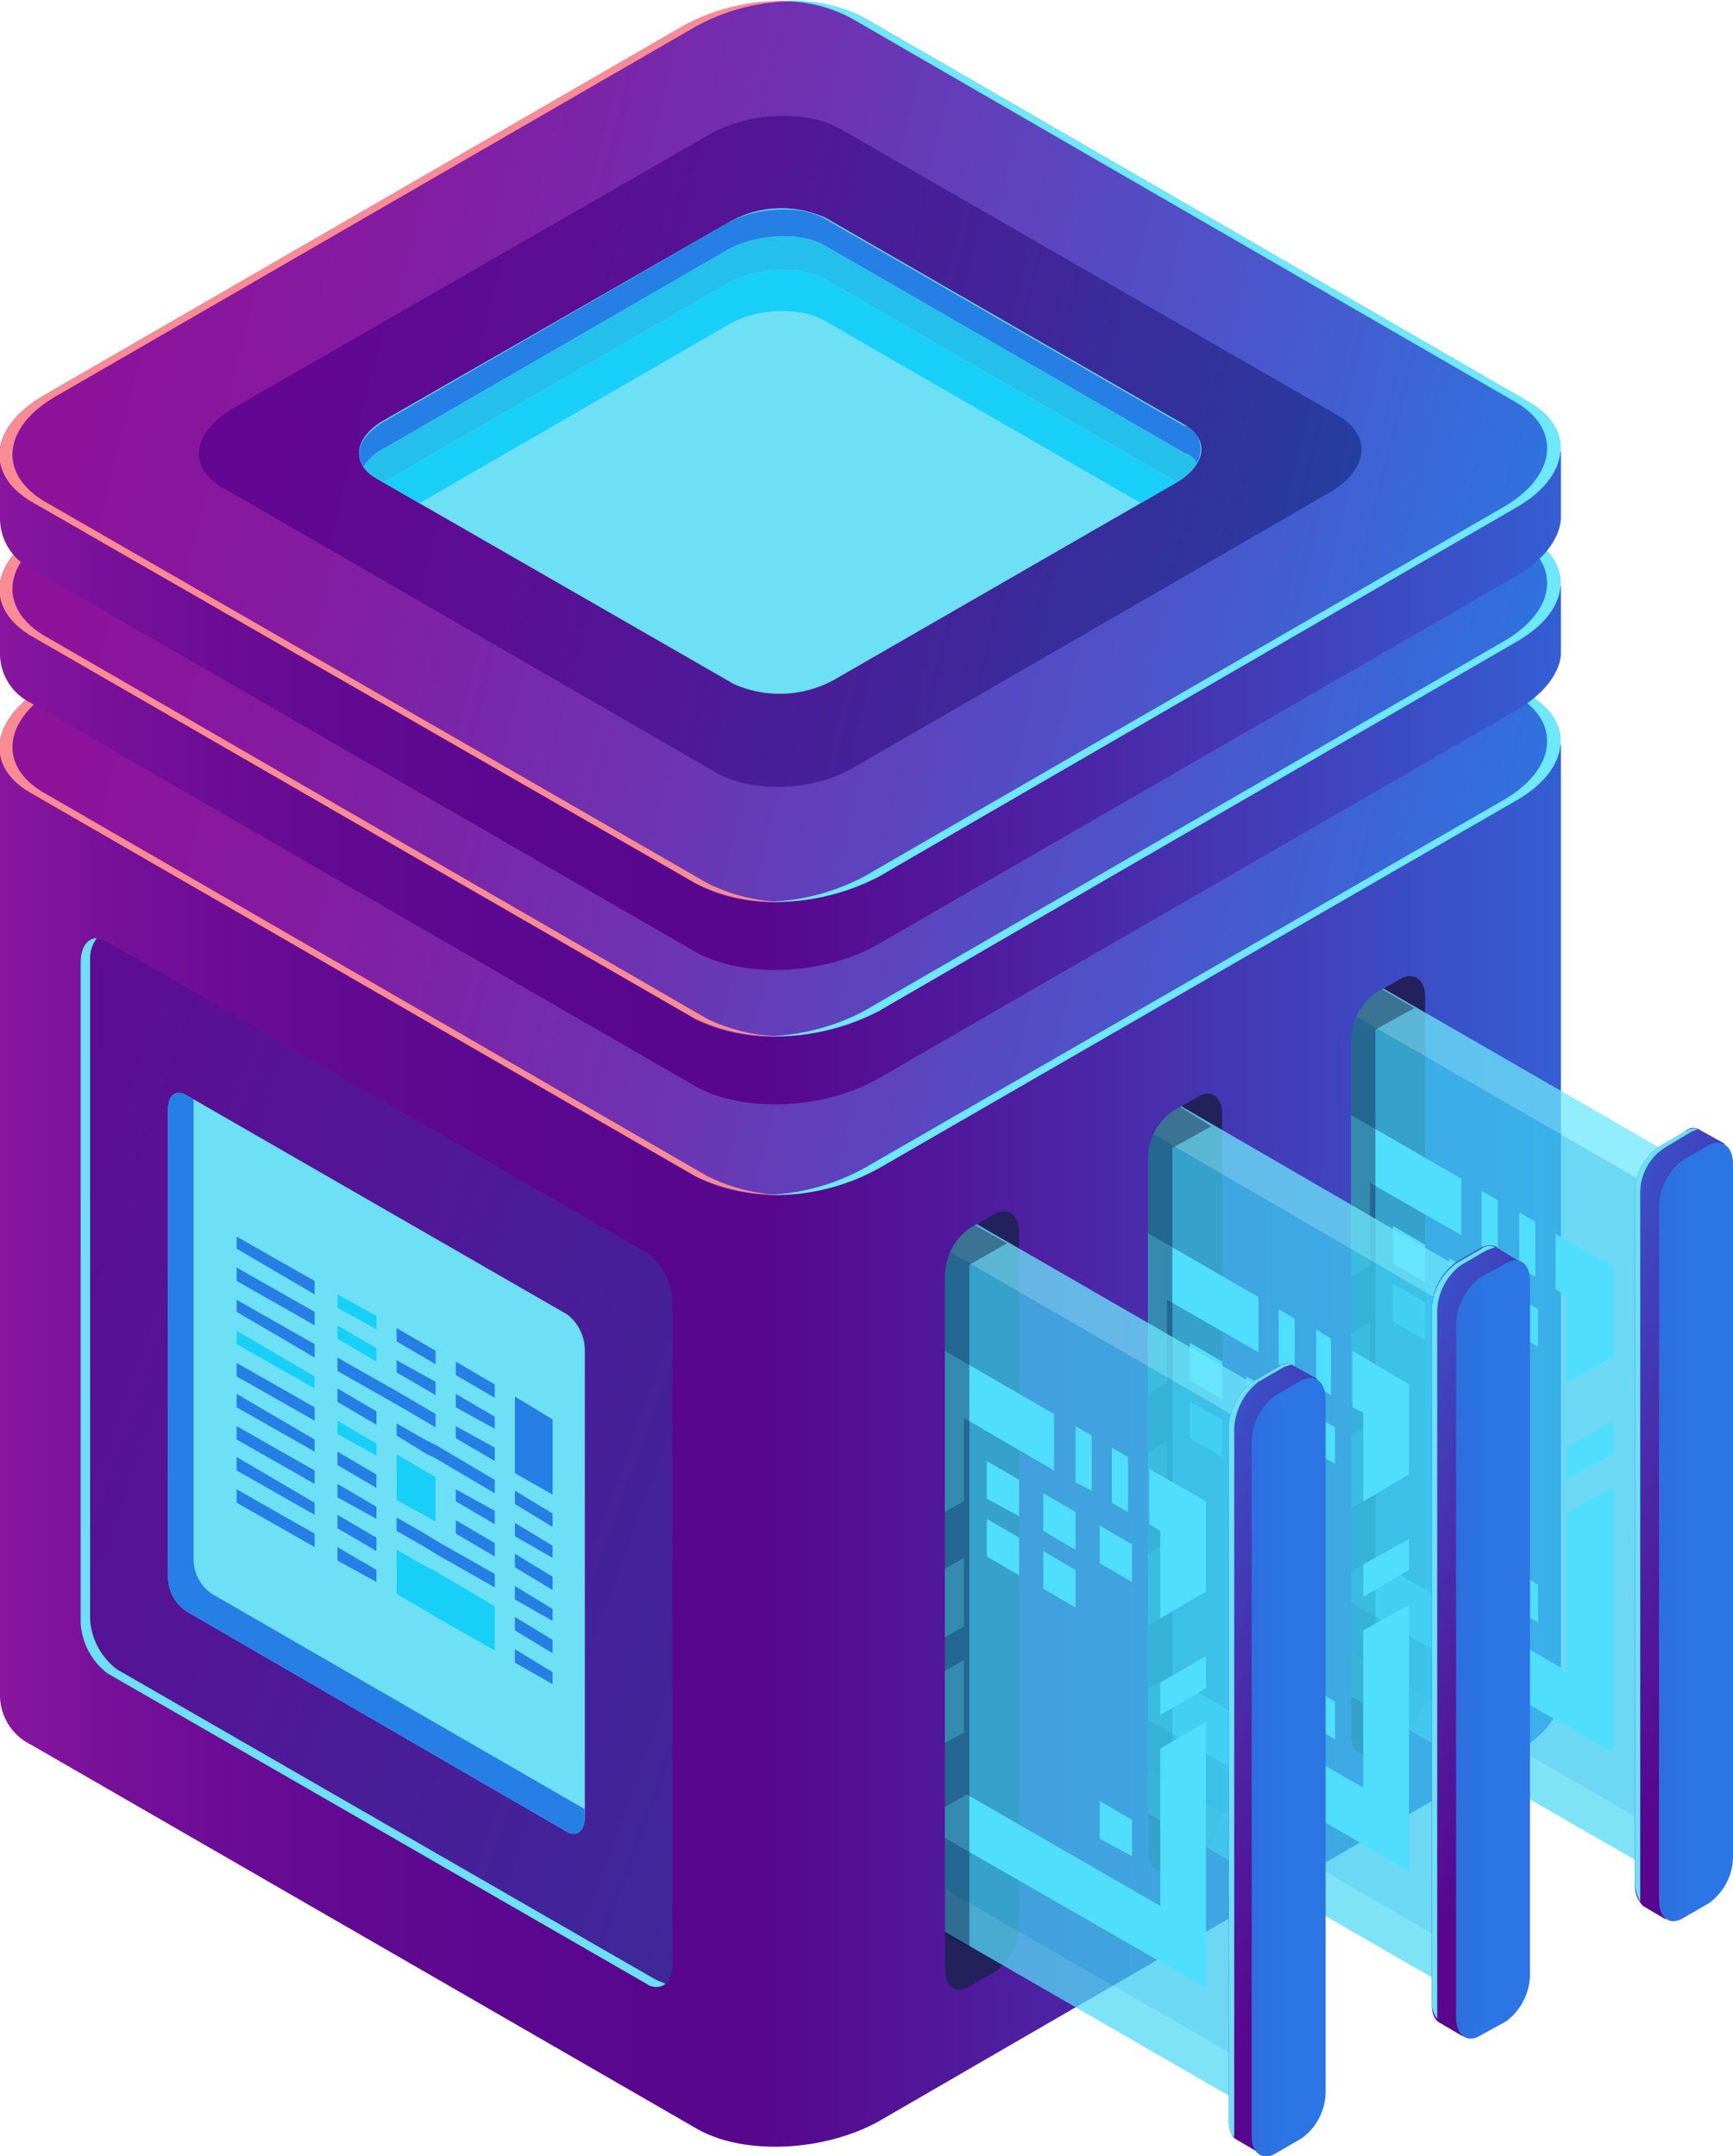 <svg id="Layer_1" data-name="Layer 1" xmlns="http://www.w3.org/2000/svg" xmlns:xlink="http://www.w3.org/1999/xlink" viewBox="0 0 128.9 160.4"><defs><style>.cls-1{fill:none;}.cls-2{fill:url(#linear-gradient);}.cls-3{fill:url(#linear-gradient-2);}.cls-4{fill:#f88b93;}.cls-23,.cls-5{fill:#6ee8fc;}.cls-6{fill:url(#linear-gradient-3);}.cls-7{fill:#6de0f6;}.cls-8{clip-path:url(#clip-path);}.cls-9{fill:#267fe5;}.cls-10,.cls-24{fill:#25bfec;}.cls-11{fill:#18d0f7;}.cls-12{fill:url(#linear-gradient-4);}.cls-13{fill:url(#linear-gradient-5);}.cls-14{fill:url(#linear-gradient-6);}.cls-15{clip-path:url(#clip-path-2);}.cls-16{fill:url(#linear-gradient-7);}.cls-17{fill:url(#linear-gradient-8);}.cls-18{fill:url(#linear-gradient-9);}.cls-19{clip-path:url(#clip-path-3);}.cls-20{fill:url(#linear-gradient-10);}.cls-21{fill:#22215b;}.cls-22{clip-path:url(#clip-path-4);}.cls-23,.cls-24{opacity:0.5;}.cls-23,.cls-24,.cls-28{isolation:isolate;}.cls-25{fill:url(#linear-gradient-11);}.cls-26{fill:url(#linear-gradient-12);}.cls-27{fill:#50deff;}.cls-28{fill:#0c0f38;opacity:0.4;}.cls-29{clip-path:url(#clip-path-5);}.cls-30{fill:url(#linear-gradient-13);}.cls-31{fill:url(#linear-gradient-14);}.cls-32{clip-path:url(#clip-path-6);}.cls-33{fill:url(#linear-gradient-15);}.cls-34{fill:url(#linear-gradient-16);}</style><linearGradient id="linear-gradient" x1="1869.65" y1="156.15" x2="2011.13" y2="156.15" gradientTransform="matrix(1, 0, 0, -1, -1699.5, 420.2)" gradientUnits="userSpaceOnUse"><stop offset="0" stop-color="#a31fa9"/><stop offset="0.07" stop-color="#8b17a0"/><stop offset="0.15" stop-color="#740f98"/><stop offset="0.24" stop-color="#640a92"/><stop offset="0.34" stop-color="#5b078f"/><stop offset="0.48" stop-color="#58068e"/><stop offset="0.63" stop-color="#4d22a3"/><stop offset="0.94" stop-color="#3168da"/><stop offset="1" stop-color="#2c75e4"/></linearGradient><linearGradient id="linear-gradient-2" x1="1651.99" y1="474.45" x2="1718.73" y2="532.25" gradientTransform="matrix(0.87, 0.5, 1, -0.58, -1725.33, -330.34)" gradientUnits="userSpaceOnUse"><stop offset="0" stop-color="#8d139b"/><stop offset="0.17" stop-color="#851ba1"/><stop offset="0.43" stop-color="#6e33b2"/><stop offset="0.76" stop-color="#4958cd"/><stop offset="1" stop-color="#2979e4"/></linearGradient><linearGradient id="linear-gradient-3" x1="1660.69" y1="481.98" x2="1710.38" y2="525.01" gradientTransform="matrix(0.87, 0.5, 1, -0.58, -1725.33, -330.34)" gradientUnits="userSpaceOnUse"><stop offset="0" stop-color="#630692"/><stop offset="0.23" stop-color="#5b0e94"/><stop offset="0.59" stop-color="#432399"/><stop offset="1" stop-color="#2142a1"/></linearGradient><clipPath id="clip-path" transform="translate(-181.2 -165.1)"><path id="SVGID" class="cls-1" d="M235.8,237.8l-26.6-15.4c-1.9-1.1-1.7-3,.5-4.2l25.6-14.8c2.1-1.2,5.5-1.4,7.3-.3l26.7,15.4c1.9,1.1,1.6,3-.6,4.2l-25.5,14.8A8.4,8.4,0,0,1,235.8,237.8Z"/></clipPath><linearGradient id="linear-gradient-4" x1="1869.65" y1="200.8" x2="2011.13" y2="200.8" xlink:href="#linear-gradient"/><linearGradient id="linear-gradient-5" x1="1640.26" y1="484.59" x2="1707" y2="542.39" xlink:href="#linear-gradient-2"/><linearGradient id="linear-gradient-6" x1="1648.98" y1="492.11" x2="1698.66" y2="535.14" xlink:href="#linear-gradient-3"/><clipPath id="clip-path-2" transform="translate(-181.2 -165.1)"><path id="SVGID-2" data-name="SVGID" class="cls-1" d="M235.8,226l-26.6-15.3c-1.9-1.1-1.7-3,.5-4.3l25.6-14.7c2.1-1.3,5.5-1.4,7.3-.3l26.7,15.3c1.9,1.1,1.6,3-.6,4.3l-25.5,14.7A8.4,8.4,0,0,1,235.8,226Z"/></clipPath><linearGradient id="linear-gradient-7" x1="1869.65" y1="210.82" x2="2011.13" y2="210.82" xlink:href="#linear-gradient"/><linearGradient id="linear-gradient-8" x1="1630.27" y1="493.24" x2="1697.01" y2="551.03" xlink:href="#linear-gradient-2"/><linearGradient id="linear-gradient-9" x1="1638.97" y1="500.79" x2="1688.65" y2="543.82" xlink:href="#linear-gradient-3"/><clipPath id="clip-path-3" transform="translate(-181.2 -165.1)"><path id="SVGID-3" data-name="SVGID" class="cls-1" d="M235.8,216l-26.6-15.3c-1.9-1.1-1.7-3,.5-4.3l25.6-14.7a7.9,7.9,0,0,1,7.3-.4l26.7,15.4c1.9,1.1,1.6,3-.6,4.3l-25.5,14.7A8.4,8.4,0,0,1,235.8,216Z"/></clipPath><linearGradient id="linear-gradient-10" x1="232.37" y1="166.94" x2="365.98" y2="118.43" gradientTransform="matrix(1, 0, 0, -1, -80, 420.2)" xlink:href="#linear-gradient-3"/><clipPath id="clip-path-4" transform="translate(-181.2 -165.1)"><path id="SVGID-4" data-name="SVGID" class="cls-1" d="M317.2,317.4l-33.7-22c-1,.6-1.8,0-1.8-1.3V242.5a4.4,4.4,0,0,1,1.8-3.5l1.9-1.1c1-.5,1.8.1,1.8,1.4l31.9,14.5C319.1,255.1,318.2,316.8,317.2,317.4Z"/></clipPath><linearGradient id="linear-gradient-11" x1="1467.68" y1="150.88" x2="1518.75" y2="128.15" gradientTransform="matrix(1, 0, 0, -1, -1181.9, 420.2)" gradientUnits="userSpaceOnUse"><stop offset="0" stop-color="#2c75e4"/><stop offset="0.06" stop-color="#3168da"/><stop offset="0.37" stop-color="#4d22a3"/><stop offset="0.52" stop-color="#58068e"/><stop offset="0.66" stop-color="#5b078f"/><stop offset="0.76" stop-color="#640a92"/><stop offset="0.85" stop-color="#740f98"/><stop offset="0.93" stop-color="#8b17a0"/><stop offset="1" stop-color="#a31fa9"/></linearGradient><linearGradient id="linear-gradient-12" x1="1488.61" y1="141.17" x2="1420.91" y2="141.17" xlink:href="#linear-gradient-11"/><clipPath id="clip-path-5" transform="translate(-181.2 -165.1)"><path id="SVGID-5" data-name="SVGID" class="cls-1" d="M302.1,326.1l-33.7-21.9c-1,.5-1.8-.1-1.8-1.4V251.2a4.3,4.3,0,0,1,1.8-3.4l1.9-1.1c1-.6,1.8,0,1.8,1.3l31.8,14.6C303.9,263.9,303.1,325.5,302.1,326.1Z"/></clipPath><linearGradient id="linear-gradient-13" x1="1452.59" y1="142.18" x2="1503.66" y2="119.45" xlink:href="#linear-gradient-11"/><linearGradient id="linear-gradient-14" x1="1473.5" y1="132.42" x2="1405.79" y2="132.42" xlink:href="#linear-gradient-11"/><clipPath id="clip-path-6" transform="translate(-181.2 -165.1)"><path id="SVGID-6" data-name="SVGID" class="cls-1" d="M287,334.9l-33.7-22c-1,.6-1.8,0-1.8-1.3V260a4.4,4.4,0,0,1,1.8-3.5l1.9-1.1c1-.5,1.8.1,1.8,1.4l31.8,14.5C288.8,272.6,288,334.3,287,334.9Z"/></clipPath><linearGradient id="linear-gradient-15" x1="1437.47" y1="133.42" x2="1488.54" y2="110.69" xlink:href="#linear-gradient-11"/><linearGradient id="linear-gradient-16" x1="1458.38" y1="123.67" x2="1390.67" y2="123.67" xlink:href="#linear-gradient-11"/></defs><title>device-3</title><path class="cls-2" d="M297.3,220.5H272.8l-27.2-15.8c-3.5-2-9.7-1.7-13.7.6l-26.3,15.2H181.2v70.8h0a4.1,4.1,0,0,0,2.3,3.6l49.4,28.5c3.5,2.1,9.6,1.8,13.7-.5l47.3-27.4c2.1-1.2,3.3-2.7,3.4-4.2h0Z" transform="translate(-181.2 -165.1)"/><path class="cls-3" d="M232.9,252.6l-49.4-28.5c-3.5-2-3-5.5,1-7.9l47.4-27.3c4-2.4,10.2-2.6,13.7-.6l49.3,28.5c3.5,2,3.1,5.6-1,7.9L246.6,252C242.5,254.4,236.4,254.6,232.9,252.6Z" transform="translate(-181.2 -165.1)"/><path class="cls-4" d="M233.8,252.6l-49.3-28.5c-3.5-2-3.1-5.5,1-7.9l47.4-27.3a14.2,14.2,0,0,1,7.2-2,15.8,15.8,0,0,0-8.2,2l-47.4,27.3c-4,2.4-4.5,5.9-1,7.9l49.4,28.5a14.2,14.2,0,0,0,6.4,1.4A13.2,13.2,0,0,1,233.8,252.6Z" transform="translate(-181.2 -165.1)"/><path class="cls-5" d="M294.9,216.8l-49.3-28.5a12.2,12.2,0,0,0-6.5-1.4,11.8,11.8,0,0,1,5.5,1.4l49.3,28.5c3.5,2,3.1,5.6-1,7.9L245.5,252a16.2,16.2,0,0,1-7.2,2,15.9,15.9,0,0,0,8.3-2l47.3-27.3C298,222.4,298.4,218.8,294.9,216.8Z" transform="translate(-181.2 -165.1)"/><path class="cls-6" d="M234.5,244.4l-36.7-21.2c-2.7-1.5-2.3-4.2.7-5.9l35.3-20.4c3-1.7,7.5-1.9,10.1-.4l36.8,21.2c2.6,1.5,2.3,4.2-.7,5.9L244.7,244C241.7,245.7,237.1,245.9,234.5,244.4Z" transform="translate(-181.2 -165.1)"/><path class="cls-7" d="M235.8,237.8l-26.6-15.4c-1.9-1.1-1.7-3,.5-4.2l25.6-14.8c2.1-1.2,5.5-1.4,7.3-.3l26.7,15.4c1.9,1.1,1.6,3-.6,4.2l-25.5,14.8A8.4,8.4,0,0,1,235.8,237.8Z" transform="translate(-181.2 -165.1)"/><g class="cls-8"><path class="cls-9" d="M209.7,220.3l25.6-14.8c2.1-1.3,5.5-1.4,7.3-.3l26.7,15.4a1.4,1.4,0,0,1,.9.8,2.1,2.1,0,0,0-.6-2.8h-.3l-26.7-15.4c-1.8-1.1-5.2-.9-7.3.3l-25.6,14.8c-1.7,1-2.2,2.3-1.5,3.4A3.7,3.7,0,0,1,209.7,220.3Z" transform="translate(-181.2 -165.1)"/><path class="cls-10" d="M209.7,222.8,235.3,208c2.1-1.3,5.5-1.4,7.3-.3l26.7,15.4.7.6c.9-1.1.7-2.3-.7-3.1l-26.7-15.4c-1.8-1.1-5.2-1-7.3.3l-25.6,14.8c-1.8,1-2.3,2.5-1.3,3.6A3.3,3.3,0,0,1,209.7,222.8Z" transform="translate(-181.2 -165.1)"/><path class="cls-11" d="M208.6,226.6l1.1-.8,25.6-14.7c2.1-1.3,5.5-1.4,7.3-.3l26.7,15.3.5.4c1.1-1.2,1-2.6-.5-3.4l-26.7-15.4c-1.8-1.1-5.2-1-7.3.3l-25.6,14.8C207.7,223.9,207.4,225.5,208.6,226.6Z" transform="translate(-181.2 -165.1)"/></g><path class="cls-12" d="M297.3,208.7H272.8L245.6,193c-3.5-2-9.7-1.8-13.7.5l-26.3,15.2H181.2v5.1h0a4.1,4.1,0,0,0,2.3,3.6l49.4,28.5c3.5,2,9.6,1.8,13.7-.6L293.9,218c2.1-1.2,3.3-2.8,3.4-4.2h0Z" transform="translate(-181.2 -165.1)"/><path class="cls-13" d="M232.9,240.9l-49.4-28.5c-3.5-2.1-3-5.6,1-7.9l47.4-27.4c4-2.3,10.2-2.6,13.7-.6L294.9,205c3.5,2.1,3.1,5.6-1,7.9l-47.3,27.4C242.5,242.6,236.4,242.9,232.9,240.9Z" transform="translate(-181.2 -165.1)"/><path class="cls-4" d="M233.8,240.9l-49.3-28.5c-3.5-2.1-3.1-5.6,1-7.9l47.4-27.4a15.2,15.2,0,0,1,7.2-1.9,15.7,15.7,0,0,0-8.2,1.9l-47.4,27.4c-4,2.3-4.5,5.8-1,7.9l49.4,28.5a14.1,14.1,0,0,0,6.4,1.3A13.1,13.1,0,0,1,233.8,240.9Z" transform="translate(-181.2 -165.1)"/><path class="cls-5" d="M294.9,205l-49.3-28.5a12.1,12.1,0,0,0-6.5-1.3,11.7,11.7,0,0,1,5.5,1.3L293.9,205c3.5,2.1,3.1,5.6-1,7.9l-47.4,27.4a16.4,16.4,0,0,1-7.2,1.9,16.9,16.9,0,0,0,8.3-1.9l47.3-27.4C298,210.6,298.4,207.1,294.9,205Z" transform="translate(-181.2 -165.1)"/><path class="cls-14" d="M234.5,232.6l-36.7-21.2c-2.7-1.5-2.3-4.1.7-5.8l35.3-20.4c3-1.8,7.5-1.9,10.1-.4L280.7,206c2.6,1.5,2.3,4.1-.7,5.9l-35.3,20.3C241.7,234,237.1,234.2,234.5,232.6Z" transform="translate(-181.2 -165.1)"/><path class="cls-7" d="M235.8,226l-26.6-15.3c-1.9-1.1-1.7-3,.5-4.3l25.6-14.7c2.1-1.3,5.5-1.4,7.3-.3l26.7,15.3c1.9,1.1,1.6,3-.6,4.3l-25.5,14.7A8.4,8.4,0,0,1,235.8,226Z" transform="translate(-181.2 -165.1)"/><g class="cls-15"><path class="cls-9" d="M209.7,208.5l25.6-14.8c2.1-1.2,5.5-1.4,7.3-.3l26.7,15.4a1.4,1.4,0,0,1,.9.8,2.1,2.1,0,0,0-.6-2.8h-.3l-26.7-15.3c-1.8-1.1-5.2-1-7.3.3l-25.6,14.7c-1.7,1-2.2,2.4-1.5,3.4A3.7,3.7,0,0,1,209.7,208.5Z" transform="translate(-181.2 -165.1)"/><path class="cls-10" d="M209.7,211l25.6-14.8c2.1-1.2,5.5-1.4,7.3-.3l26.7,15.4a1.6,1.6,0,0,1,.7.7,2.1,2.1,0,0,0-.1-2.9l-.6-.3-26.7-15.4c-1.8-1.1-5.2-.9-7.3.3l-25.6,14.8c-1.8,1-2.3,2.5-1.3,3.6A3.3,3.3,0,0,1,209.7,211Z" transform="translate(-181.2 -165.1)"/><path class="cls-11" d="M208.6,214.9l1.1-.8,25.6-14.8c2.1-1.3,5.5-1.4,7.3-.3l26.7,15.4.5.4a2.1,2.1,0,0,0,.2-3,1.8,1.8,0,0,0-.7-.5l-26.7-15.4c-1.8-1.1-5.2-.9-7.3.3L209.7,211C207.7,212.1,207.4,213.8,208.6,214.9Z" transform="translate(-181.2 -165.1)"/></g><path class="cls-16" d="M297.3,198.7H272.8L245.6,183c-3.5-2.1-9.7-1.8-13.7.5l-26.3,15.2H181.2v5h0a4.2,4.2,0,0,0,2.3,3.7l49.4,28.5c3.5,2,9.6,1.8,13.7-.6L293.9,208c2.1-1.2,3.3-2.8,3.4-4.3h0Z" transform="translate(-181.2 -165.1)"/><path class="cls-17" d="M232.9,230.8l-49.4-28.4c-3.5-2.1-3-5.6,1-7.9l47.4-27.4c4-2.3,10.2-2.6,13.7-.6L294.9,195c3.5,2,3.1,5.6-1,7.9l-47.3,27.4C242.5,232.6,236.4,232.9,232.9,230.8Z" transform="translate(-181.2 -165.1)"/><path class="cls-4" d="M233.8,230.8l-49.3-28.4c-3.5-2.1-3.1-5.6,1-7.9l47.4-27.4a15.2,15.2,0,0,1,7.2-1.9,14.8,14.8,0,0,0-8.2,1.9l-47.4,27.4c-4,2.3-4.5,5.8-1,7.9l49.4,28.4a13,13,0,0,0,6.4,1.4A13.2,13.2,0,0,1,233.8,230.8Z" transform="translate(-181.2 -165.1)"/><path class="cls-5" d="M294.9,195l-49.3-28.5a11.2,11.2,0,0,0-6.5-1.3,10.6,10.6,0,0,1,5.5,1.3L293.9,195c3.5,2,3.1,5.6-1,7.9l-47.4,27.4a16.4,16.4,0,0,1-7.2,1.9,16.9,16.9,0,0,0,8.3-1.9l47.3-27.4C298,200.6,298.4,197,294.9,195Z" transform="translate(-181.2 -165.1)"/><path class="cls-18" d="M234.5,222.6l-36.7-21.2c-2.7-1.5-2.3-4.1.7-5.9l35.3-20.3c3-1.8,7.5-2,10.1-.4L280.7,196c2.6,1.5,2.3,4.1-.7,5.8l-35.3,20.4C241.7,224,237.1,224.1,234.5,222.6Z" transform="translate(-181.2 -165.1)"/><path class="cls-7" d="M235.8,216l-26.6-15.3c-1.9-1.1-1.7-3,.5-4.3l25.6-14.7a7.9,7.9,0,0,1,7.3-.4l26.7,15.4c1.9,1.1,1.6,3-.6,4.3l-25.5,14.7A8.4,8.4,0,0,1,235.8,216Z" transform="translate(-181.2 -165.1)"/><g class="cls-19"><path class="cls-9" d="M209.7,198.5l25.6-14.8c2.1-1.2,5.5-1.4,7.3-.3l26.7,15.4a1.4,1.4,0,0,1,.9.8,2.1,2.1,0,0,0-.6-2.8h-.3l-26.7-15.4c-1.8-1.1-5.2-.9-7.3.3l-25.6,14.8c-1.7,1-2.2,2.4-1.5,3.4A3.7,3.7,0,0,1,209.7,198.5Z" transform="translate(-181.2 -165.1)"/><path class="cls-10" d="M209.7,201l25.6-14.8c2.1-1.2,5.5-1.4,7.3-.3l26.7,15.4a1.6,1.6,0,0,1,.7.7,2.1,2.1,0,0,0-.1-2.9l-.6-.3-26.7-15.4c-1.8-1.1-5.2-.9-7.3.3l-25.6,14.8c-1.8,1-2.3,2.5-1.3,3.6A3.3,3.3,0,0,1,209.7,201Z" transform="translate(-181.2 -165.1)"/><path class="cls-11" d="M208.6,204.9l1.1-.8,25.6-14.8c2.1-1.3,5.5-1.4,7.3-.3l26.7,15.4.5.3a2.1,2.1,0,0,0,.3-2.9l-.8-.5-26.7-15.4c-1.8-1.1-5.2-.9-7.3.3L209.7,201C207.7,202.1,207.4,203.8,208.6,204.9Z" transform="translate(-181.2 -165.1)"/></g><path class="cls-20" d="M229.3,312.7l-40.1-23.1a5.1,5.1,0,0,1-2-3.7V236.7c0-1.5.9-2.1,2-1.5l40.1,23.1a4.7,4.7,0,0,1,1.9,3.8v49.2C231.2,312.7,230.3,313.4,229.3,312.7Z" transform="translate(-181.2 -165.1)"/><path class="cls-7" d="M230,312.4l-40.1-23.1a5.1,5.1,0,0,1-2-3.7V236.4a2.5,2.5,0,0,1,.5-1.5c-.7,0-1.2.7-1.2,1.8v49.2a5.1,5.1,0,0,0,2,3.7l40.1,23.1a1.2,1.2,0,0,0,1.4,0Z" transform="translate(-181.2 -165.1)"/><path class="cls-7" d="M223.4,301.4,195.1,285a3.1,3.1,0,0,1-1.4-2.6V247.6c0-1,.6-1.5,1.4-1l28.3,16.3a3.4,3.4,0,0,1,1.3,2.7v34.7C224.7,301.3,224.1,301.8,223.4,301.4Z" transform="translate(-181.2 -165.1)"/><path class="cls-9" d="M197,283.7a3.1,3.1,0,0,1-1.4-2.6V246.9l-.5-.3c-.8-.5-1.4,0-1.4,1v34.8a3.1,3.1,0,0,0,1.4,2.6l28.3,16.4c.7.4,1.3-.1,1.3-1.1v-.6Z" transform="translate(-181.2 -165.1)"/><polygon class="cls-9" points="23.4 96.3 17.6 92.9 17.6 92 23.4 95.3 23.4 96.3"/><polygon class="cls-11" points="28 98.9 25.1 97.3 25.1 96.3 28 97.9 28 98.9"/><polygon class="cls-9" points="32.4 101.5 29.5 99.8 29.5 98.8 32.4 100.5 32.4 101.5"/><polygon class="cls-9" points="36.8 104 33.9 102.3 33.9 101.3 36.8 103 36.8 104"/><polygon class="cls-9" points="23.4 98.6 17.6 95.3 17.6 94.3 23.4 97.6 23.4 98.6"/><polygon class="cls-11" points="28 101.3 25.1 99.6 25.1 98.6 28 100.3 28 101.3"/><polygon class="cls-9" points="32.4 103.8 29.5 102.1 29.5 101.2 32.4 102.8 32.4 103.8"/><polygon class="cls-9" points="36.8 106.3 33.9 104.7 33.9 103.7 36.8 105.4 36.8 106.3"/><polygon class="cls-9" points="23.4 101 17.6 97.6 17.6 96.7 23.4 100 23.4 101"/><polygon class="cls-9" points="30.2 103.9 29.5 103.5 25.1 101 25.1 102 29.5 104.5 30.2 104.9 32.4 106.2 32.4 105.2 30.2 103.9"/><polygon class="cls-9" points="36.8 108.7 33.9 107 33.9 106.1 36.8 107.7 36.8 108.7"/><polygon class="cls-9" points="38.3 103.9 38.3 106.2 38.3 107.2 38.3 108.6 38.3 108.9 38.3 109.6 41.1 111.2 41.1 110.5 41.1 110.3 41.1 108.9 41.1 107.9 41.1 105.6 38.3 103.9"/><polygon class="cls-11" points="23.4 103.3 17.6 100 17.6 99 23.4 102.4 23.4 103.3"/><polygon class="cls-9" points="28 106 25.1 104.3 25.1 103.3 28 105 28 106"/><polygon class="cls-9" points="32.4 107.5 31.6 107.1 29.5 105.9 29.5 106.8 31.6 108.1 32.4 108.5 36.8 111.1 36.8 110.1 32.4 107.5"/><polygon class="cls-9" points="41.1 113.6 38.3 111.9 38.3 110.9 41.1 112.6 41.1 113.6"/><polygon class="cls-9" points="23.4 110.4 17.6 107.1 17.6 106.1 23.4 109.4 23.4 110.4"/><polygon class="cls-9" points="28 113 25.1 111.4 25.1 110.4 28 112.1 28 113"/><polygon class="cls-9" points="32.4 114.6 31.6 114.1 29.5 112.9 29.5 113.9 31.6 115.1 32.4 115.6 36.8 118.1 36.8 117.1 32.4 114.6"/><polygon class="cls-9" points="41.1 120.6 38.3 119 38.3 118 41.1 119.7 41.1 120.6"/><polygon class="cls-9" points="23.4 112.7 17.6 109.4 17.6 108.4 23.4 111.8 23.4 112.7"/><polygon class="cls-9" points="28 115.4 25.1 113.7 25.1 112.7 28 114.4 28 115.4"/><polygon class="cls-9" points="41.1 123 38.3 121.3 38.3 120.3 41.1 122 41.1 123"/><polygon class="cls-9" points="23.4 115.1 17.6 111.8 17.6 110.8 23.4 114.1 23.4 115.1"/><polygon class="cls-9" points="28 117.7 25.1 116.1 25.1 115.1 28 116.8 28 117.7"/><polygon class="cls-11" points="32.4 116.9 31.6 116.5 29.5 115.3 29.5 116 29.5 116.3 29.5 118.6 31.6 119.8 32.4 120.3 36.8 122.8 36.8 120.5 36.8 120.2 36.8 119.5 32.4 116.9"/><polygon class="cls-9" points="41.1 125.3 38.3 123.7 38.3 122.7 41.1 124.4 41.1 125.3"/><polygon class="cls-9" points="23.4 105.7 17.6 102.4 17.6 101.4 23.4 104.7 23.4 105.7"/><polygon class="cls-11" points="28 108.3 25.1 106.7 25.1 105.7 28 107.4 28 108.3"/><polygon class="cls-9" points="36.8 113.4 33.9 111.7 33.9 110.8 36.8 112.4 36.8 113.4"/><polygon class="cls-9" points="41.1 115.9 38.3 114.3 38.3 113.3 41.1 115 41.1 115.9"/><polygon class="cls-9" points="23.4 108 17.6 104.7 17.6 103.7 23.4 107.1 23.4 108"/><polygon class="cls-9" points="28 110.7 25.1 109 25.1 108 28 109.7 28 110.7"/><polygon class="cls-11" points="29.5 108.2 29.5 108.7 29.5 109.2 29.5 111.6 32.4 113.2 32.4 110.9 32.4 110.4 32.4 109.9 29.5 108.2"/><polygon class="cls-9" points="36.8 115.8 33.9 114.1 33.9 113.1 36.8 114.8 36.8 115.8"/><polygon class="cls-9" points="41.1 118.3 38.3 116.6 38.3 115.6 41.1 117.3 41.1 118.3"/><path class="cls-21" d="M285.4,294.3l-1.9,1.1c-1,.6-1.8,0-1.8-1.3V242.5a4.4,4.4,0,0,1,1.8-3.5l1.9-1.1c1-.5,1.8.1,1.8,1.4v51.6A4.3,4.3,0,0,1,285.4,294.3Z" transform="translate(-181.2 -165.1)"/><g class="cls-22"><polygon class="cls-23" points="127.6 138.6 95.2 119.9 95.2 69.1 127.6 87.8 127.6 138.6"/><polygon class="cls-24" points="124.8 140.2 92.3 121.5 92.3 70.7 124.8 89.4 124.8 140.2"/><polygon class="cls-23" points="95.2 69.1 92.3 70.7 124.8 89.4 127.6 87.8 95.2 69.1"/><polygon class="cls-23" points="95.2 119.9 92.3 121.5 124.8 140.2 127.6 138.6 95.2 119.9"/><path class="cls-25" d="M309.5,250.2l-1.8-1h0a.9.9,0,0,0-1.2.1l-1.9,1.1a4.3,4.3,0,0,0-1.8,3.4v51.6a2.2,2.2,0,0,0,.6,1.5h0l1.7,1-.3-1.2,1.7-1a4.3,4.3,0,0,0,1.8-3.4V250.6h0Z" transform="translate(-181.2 -165.1)"/><path class="cls-7" d="M304.6,250.4l1.9-1.1a1.2,1.2,0,0,1,1-.2l-.5.2-2,1.2a4,4,0,0,0-1.8,3.4v52.7h0a3.3,3.3,0,0,1-.4-1.3V253.8A4.3,4.3,0,0,1,304.6,250.4Z" transform="translate(-181.2 -165.1)"/><path class="cls-26" d="M308.3,306.7l-1.9,1.1c-1,.6-1.8,0-1.8-1.3V254.9a4.4,4.4,0,0,1,1.8-3.5l1.9-1.1c1-.5,1.8.1,1.8,1.4v51.6A4.3,4.3,0,0,1,308.3,306.7Z" transform="translate(-181.2 -165.1)"/><polygon class="cls-27" points="98.5 105.5 101.9 103.5 101.9 98.4 98.5 100.4 98.5 105.5"/><polygon class="cls-27" points="98.5 108 98.5 113.3 101.9 111.4 101.9 106 98.5 108"/><polygon class="cls-27" points="113 90.2 113 94.3 114.2 95 114.2 90.9 113 90.2"/><polygon class="cls-27" points="110.2 92.8 111.4 93.5 111.4 89.3 110.2 88.6 110.2 92.8"/><polygon class="cls-27" points="116.5 112.6 116.5 124.3 102.1 116 98.5 118.1 120 130.4 120 110.6 116.5 112.6"/><polygon class="cls-27" points="101.9 94.2 101.9 88 108.7 91.9 108.7 87.7 98.5 81.8 98.5 96.1 101.9 94.2"/><polygon class="cls-27" points="120 105.7 116.5 107.7 116.5 110.1 120 108.1 120 105.7"/><polygon class="cls-27" points="115.7 95.9 116.5 96.4 116.5 102.9 120 100.9 120 94.2 115.7 91.8 115.7 95.9"/><polygon class="cls-27" points="106 95.4 103.6 94 103.6 91.2 106 92.6 106 95.4"/><polygon class="cls-27" points="110.2 97.8 107.8 96.4 107.8 93.6 110.2 95 110.2 97.8"/><polygon class="cls-27" points="110.2 102.1 107.8 100.7 107.8 97.9 110.2 99.3 110.2 102.1"/><polygon class="cls-27" points="114.4 120.7 112 119.3 112 116.5 114.4 117.9 114.4 120.7"/><polygon class="cls-27" points="106 99.7 103.6 98.3 103.6 95.5 106 96.9 106 99.7"/><polygon class="cls-27" points="114.4 100.2 112 98.8 112 96 114.4 97.4 114.4 100.2"/><path class="cls-28" d="M286.4,240.1l-2.9,1.6v50.8l-1.8-1-2-17.2V239.5l3.7-.8h.6Z" transform="translate(-181.2 -165.1)"/></g><path class="cls-21" d="M270.3,303.1l-1.9,1.1c-1,.5-1.8-.1-1.8-1.4V251.2a4.3,4.3,0,0,1,1.8-3.4l1.9-1.1c1-.6,1.8,0,1.8,1.3v51.6A4.4,4.4,0,0,1,270.3,303.1Z" transform="translate(-181.2 -165.1)"/><g class="cls-29"><polygon class="cls-23" points="112.5 147.3 80.1 128.6 80.1 77.8 112.5 96.6 112.5 147.3"/><polygon class="cls-24" points="109.6 148.9 77.2 130.2 77.2 79.4 109.6 98.2 109.6 148.9"/><polygon class="cls-23" points="80.1 77.8 77.2 79.4 109.6 98.2 112.5 96.6 80.1 77.8"/><polygon class="cls-23" points="80.1 128.6 77.2 130.2 109.6 148.9 112.5 147.3 80.1 128.6"/><path class="cls-30" d="M294.3,259l-1.8-1.1h.1a1.3,1.3,0,0,0-1.2,0l-1.9,1.1a4.4,4.4,0,0,0-1.8,3.5v51.7c0,.7.2,1.2.6,1.4h0l1.7,1-.3-1.2,1.7-1a4.3,4.3,0,0,0,1.8-3.4V259.4h0Z" transform="translate(-181.2 -165.1)"/><path class="cls-7" d="M289.5,259.1l1.9-1.1a.9.9,0,0,1,1-.1l-.6.2-1.9,1.1a4.4,4.4,0,0,0-1.8,3.5v52.6h0a1.9,1.9,0,0,1-.4-1.2V262.6A4.4,4.4,0,0,1,289.5,259.1Z" transform="translate(-181.2 -165.1)"/><path class="cls-31" d="M293.2,315.5l-2,1.1c-.9.5-1.7-.1-1.7-1.4V263.6a4.7,4.7,0,0,1,1.7-3.4l2-1.1c1-.6,1.8,0,1.8,1.3V312A4.4,4.4,0,0,1,293.2,315.5Z" transform="translate(-181.2 -165.1)"/><polygon class="cls-27" points="83.4 114.2 86.8 112.2 86.8 107.2 83.4 109.2 83.4 114.2"/><polygon class="cls-27" points="83.4 116.7 83.4 122.1 86.8 120.1 86.8 114.8 83.4 116.7"/><polygon class="cls-27" points="97.9 98.9 97.9 103.1 99 103.8 99 99.6 97.9 98.9"/><polygon class="cls-27" points="95.1 101.5 96.3 102.2 96.3 98.1 95.1 97.4 95.1 101.5"/><polygon class="cls-27" points="101.4 121.3 101.4 133 87 124.7 83.4 126.8 104.8 139.2 104.8 119.4 101.4 121.3"/><polygon class="cls-27" points="86.8 102.9 86.8 96.7 93.6 100.6 93.6 96.5 83.4 90.6 83.4 104.9 86.8 102.9"/><polygon class="cls-27" points="104.8 114.5 101.4 116.4 101.4 118.8 104.8 116.8 104.8 114.5"/><polygon class="cls-27" points="100.6 104.7 101.4 105.1 101.4 111.7 104.8 109.7 104.8 103 100.6 100.5 100.6 104.7"/><polygon class="cls-27" points="90.9 104.1 88.5 102.7 88.5 99.9 90.9 101.3 90.9 104.1"/><polygon class="cls-27" points="95.1 106.5 92.7 105.1 92.7 102.4 95.1 103.7 95.1 106.5"/><polygon class="cls-27" points="95.1 110.8 92.7 109.4 92.7 106.7 95.1 108.1 95.1 110.8"/><polygon class="cls-27" points="99.3 129.4 96.9 128 96.9 125.2 99.3 126.6 99.3 129.4"/><polygon class="cls-27" points="90.9 108.4 88.5 107 88.5 104.3 90.9 105.6 90.9 108.4"/><polygon class="cls-27" points="99.3 108.9 96.9 107.5 96.9 104.8 99.3 106.2 99.3 108.9"/><path class="cls-28" d="M271.3,248.9l-2.9,1.6v50.8l-1.8-1.1-2-17.2V248.2l3.7-.8h.6Z" transform="translate(-181.2 -165.1)"/></g><path class="cls-21" d="M255.2,311.8l-1.9,1.1c-1,.6-1.8,0-1.8-1.3V260a4.4,4.4,0,0,1,1.8-3.5l1.9-1.1c1-.5,1.8.1,1.8,1.4v51.6A4.3,4.3,0,0,1,255.2,311.8Z" transform="translate(-181.2 -165.1)"/><g class="cls-32"><polygon class="cls-23" points="97.3 156.1 64.9 137.4 64.9 86.6 97.3 105.3 97.3 156.1"/><polygon class="cls-24" points="94.5 157.7 62.1 139 62.1 88.2 94.5 106.9 94.5 157.7"/><polygon class="cls-23" points="64.9 86.6 62.1 88.2 94.5 106.9 97.3 105.3 64.9 86.6"/><polygon class="cls-23" points="64.9 137.4 62.1 139 94.5 157.7 97.3 156.1 64.9 137.4"/><path class="cls-33" d="M279.2,267.7l-1.8-1h0a.8.8,0,0,0-1.1.1l-1.9,1.1a4.3,4.3,0,0,0-1.8,3.4v51.6c0,.7.2,1.2.6,1.4h0l1.7,1-.3-1.2,1.7-1a4.4,4.4,0,0,0,1.8-3.5V268.1h0Z" transform="translate(-181.2 -165.1)"/><path class="cls-7" d="M274.4,267.9l1.9-1.1a1,1,0,0,1,1-.2l-.6.2-1.9,1.1a4.7,4.7,0,0,0-1.8,3.5v52.7h0c-.3-.2-.4-.6-.4-1.2V271.3A4.3,4.3,0,0,1,274.4,267.9Z" transform="translate(-181.2 -165.1)"/><path class="cls-34" d="M278,324.2l-1.9,1.1c-1,.6-1.8,0-1.8-1.3V272.3a4.3,4.3,0,0,1,1.8-3.4l1.9-1.1c1-.5,1.8.1,1.8,1.4v51.6A4.3,4.3,0,0,1,278,324.2Z" transform="translate(-181.2 -165.1)"/><polygon class="cls-27" points="68.2 123 71.7 121 71.7 115.9 68.2 117.9 68.2 123"/><polygon class="cls-27" points="68.2 125.5 68.2 130.8 71.7 128.9 71.7 123.5 68.2 125.5"/><polygon class="cls-27" points="82.7 107.7 82.7 111.8 83.9 112.5 83.9 108.4 82.7 107.7"/><polygon class="cls-27" points="80 110.3 81.2 110.9 81.2 106.8 80 106.1 80 110.3"/><polygon class="cls-27" points="86.3 130.1 86.3 141.8 71.9 133.5 68.3 135.6 89.7 147.9 89.7 128.1 86.3 130.1"/><polygon class="cls-27" points="71.7 111.7 71.7 105.5 78.4 109.4 78.4 105.2 68.2 99.3 68.2 113.6 71.7 111.7"/><polygon class="cls-27" points="89.7 123.2 86.3 125.2 86.3 127.6 89.7 125.6 89.7 123.2"/><polygon class="cls-27" points="85.5 113.4 86.3 113.9 86.3 120.4 89.7 118.4 89.7 111.7 85.5 109.3 85.5 113.4"/><polygon class="cls-27" points="75.8 112.8 73.4 111.5 73.4 108.7 75.8 110.1 75.8 112.8"/><polygon class="cls-27" points="80 115.3 77.6 113.9 77.6 111.1 80 112.5 80 115.3"/><polygon class="cls-27" points="80 119.6 77.6 118.2 77.6 115.4 80 116.8 80 119.6"/><polygon class="cls-27" points="84.2 138.1 81.8 136.8 81.8 134 84.2 135.4 84.2 138.1"/><polygon class="cls-27" points="75.8 117.2 73.4 115.8 73.4 113 75.8 114.4 75.8 117.2"/><polygon class="cls-27" points="84.2 117.7 81.8 116.3 81.8 113.5 84.2 114.9 84.2 117.7"/><path class="cls-28" d="M256.1,257.6l-2.8,1.6V310l-1.8-1-2.1-17.3V257l3.8-.8c-.1.1.6.1.6.1Z" transform="translate(-181.2 -165.1)"/></g></svg>